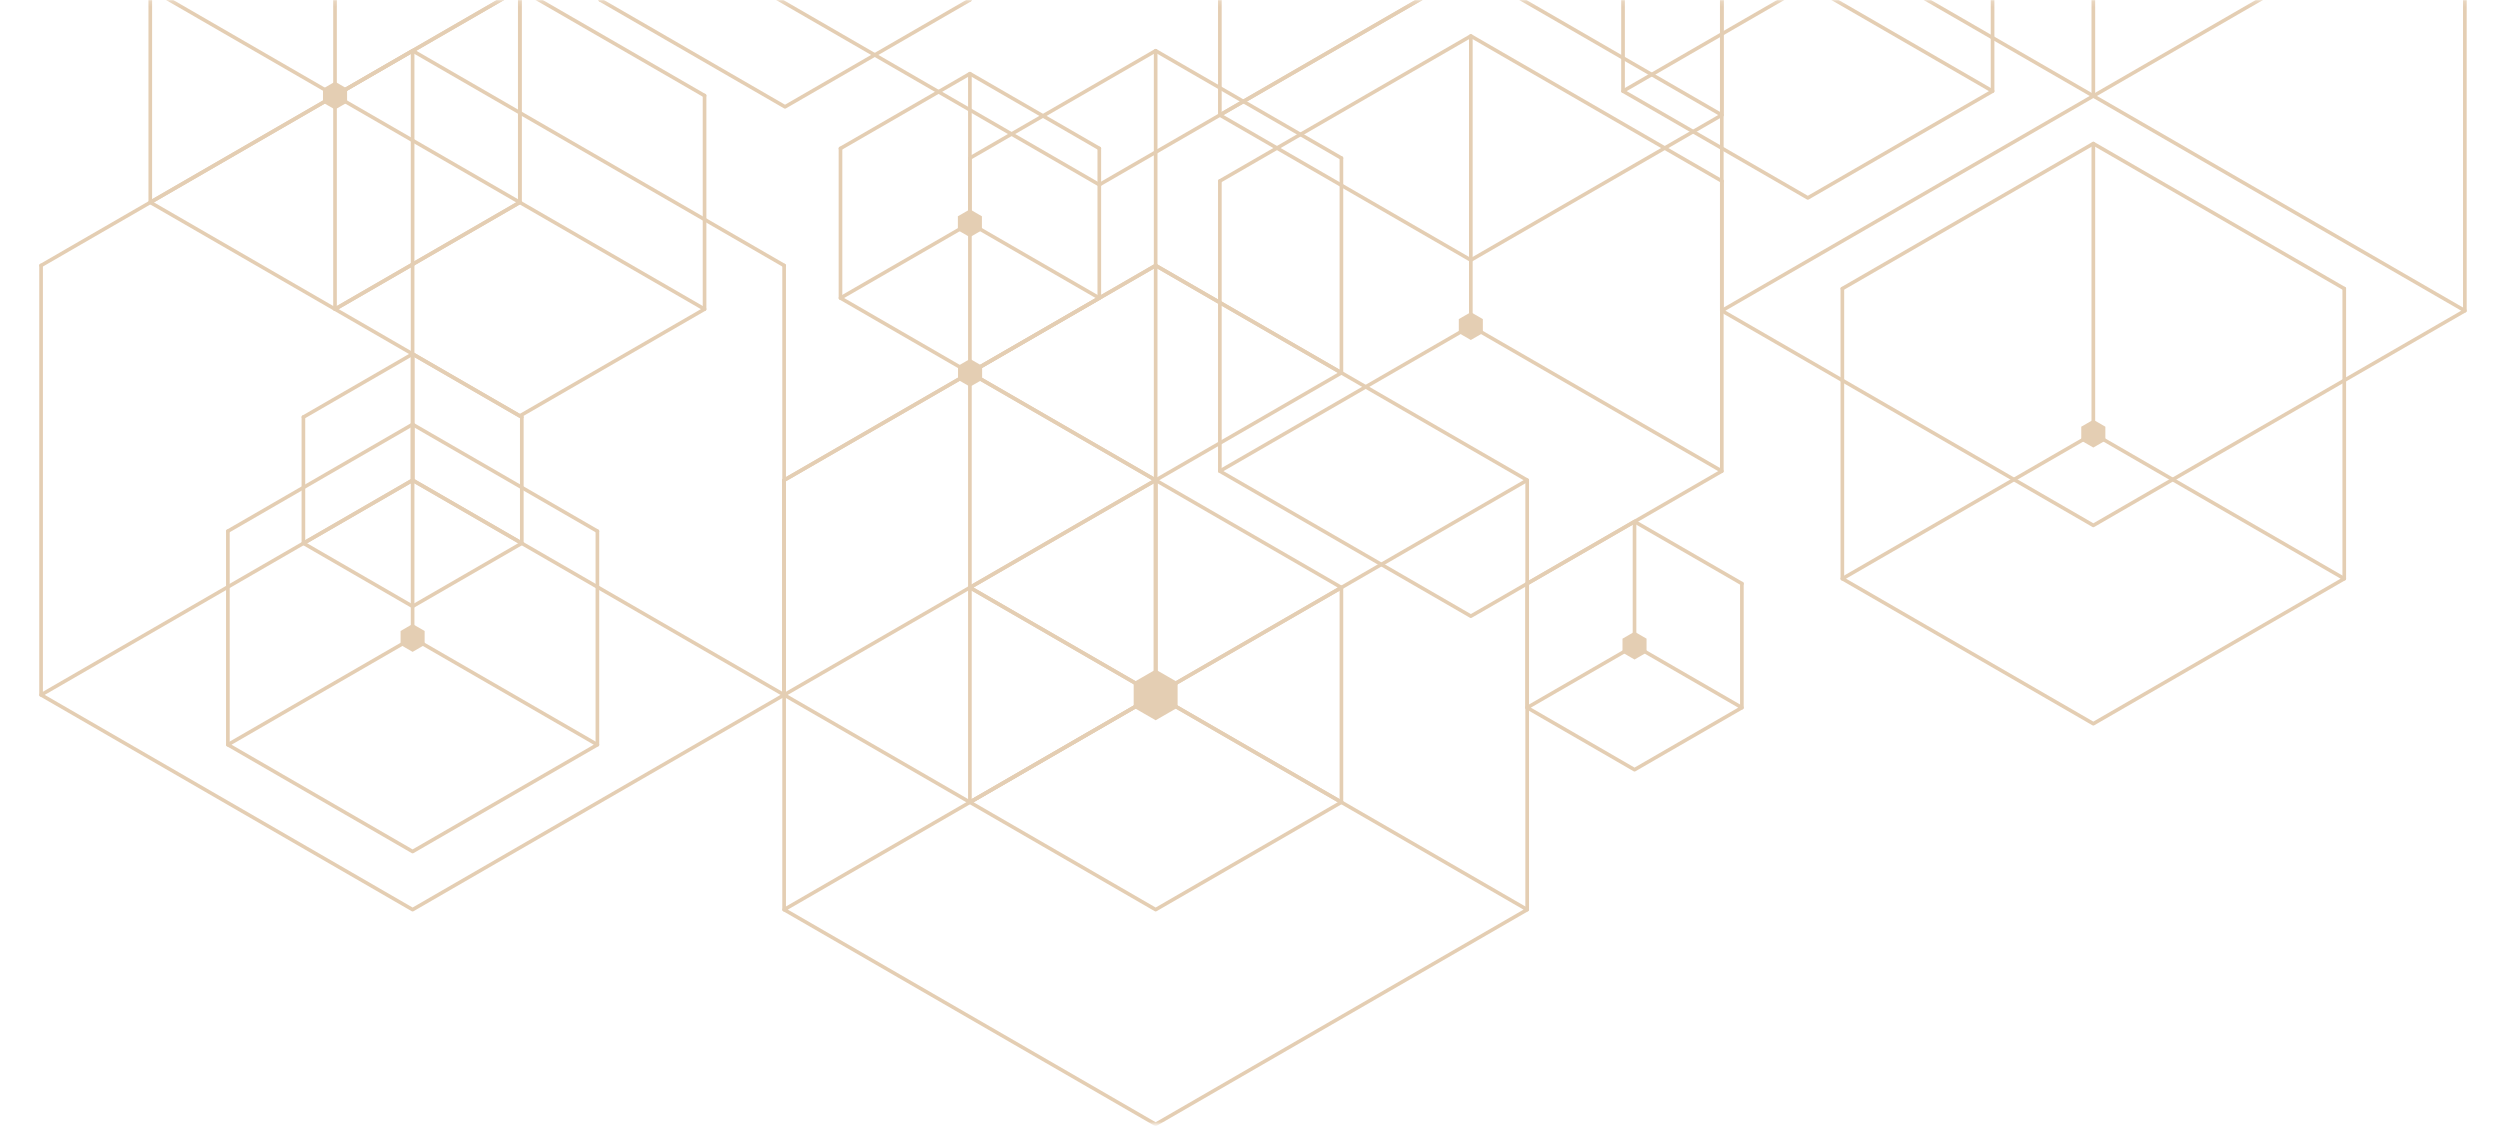 <?xml version="1.0" encoding="UTF-8"?>
<svg width="498px" height="228px" viewBox="0 0 498 235" version="1.1" xmlns="http://www.w3.org/2000/svg" xmlns:xlink="http://www.w3.org/1999/xlink">
    <title>Artboard</title>
    <defs>
        <rect id="path-1" x="0" y="0" width="506.97" height="230.84"></rect>
    </defs>
    <g id="Artboard" stroke="none" stroke-width="1" fill="none" fill-rule="evenodd">
        <g id="mesh" transform="translate(248.485, 115.42) scale(1, -1) translate(-248.485, -115.42)translate(-5, 0)">
            <mask id="mask-2" fill="white">
                <use xlink:href="#path-1"></use>
            </mask>
            <g id="Rectangle"></g>
            <g id="Group" mask="url(#mask-2)" opacity="0.3">
                <g transform="translate(5.29, 0)" id="Path">
                    <polygon stroke="#a65a00" stroke-width="0.75" fill="none" stroke-linecap="round" stroke-linejoin="round" points="191.2 66.13 229.34 44.08 267.48 66.13 229.34 88.17"></polygon>
                    <polygon stroke="#a65a00" stroke-width="0.75" fill="none" stroke-linecap="round" stroke-linejoin="round" points="191.2 110.21 229.34 88.17 267.48 110.21 229.34 132.25"></polygon>
                    <line x1="191.2" y1="66.13" x2="191.2" y2="110.21" stroke="#a65a00" stroke-width="0.75" fill="none" stroke-linecap="round" stroke-linejoin="round"></line>
                    <line x1="267.48" y1="66.13" x2="267.48" y2="110.21" stroke="#a65a00" stroke-width="0.75" fill="none" stroke-linecap="round" stroke-linejoin="round"></line>
                    <line x1="229.34" y1="88.17" x2="229.34" y2="132.25" stroke="#a65a00" stroke-width="0.75" fill="none" stroke-linecap="round" stroke-linejoin="round"></line>
                    <polygon stroke="#a65a00" stroke-width="0.75" fill="none" stroke-linecap="round" stroke-linejoin="round" points="153.06 88.17 191.2 66.13 229.34 88.17 191.2 110.21"></polygon>
                    <polyline stroke="#a65a00" stroke-width="0.75" fill="none" stroke-linecap="round" stroke-linejoin="round" points="191.2 110.21 229.34 132.25 191.2 154.29 153.06 132.25"></polyline>
                    <line x1="153.06" y1="88.17" x2="153.06" y2="132.25" stroke="#a65a00" stroke-width="0.75" fill="none" stroke-linecap="round" stroke-linejoin="round"></line>
                    <line x1="229.34" y1="88.17" x2="229.34" y2="132.25" stroke="#a65a00" stroke-width="0.75" fill="none" stroke-linecap="round" stroke-linejoin="round"></line>
                    <line x1="191.2" y1="110.21" x2="191.2" y2="154.29" stroke="#a65a00" stroke-width="0.75" fill="none" stroke-linecap="round" stroke-linejoin="round"></line>
                    <polygon stroke="#a65a00" stroke-width="0.75" fill="none" stroke-linecap="round" stroke-linejoin="round" points="191.2 154.29 229.34 132.25 267.48 154.29 229.34 176.33"></polygon>
                    <polyline stroke="#a65a00" stroke-width="0.75" fill="none" stroke-linecap="round" stroke-linejoin="round" points="267.48 198.38 229.34 220.42 191.2 198.38"></polyline>
                    <line x1="191.2" y1="154.29" x2="191.2" y2="198.38" stroke="#a65a00" stroke-width="0.75" fill="none" stroke-linecap="round" stroke-linejoin="round"></line>
                    <line x1="267.48" y1="154.29" x2="267.48" y2="198.38" stroke="#a65a00" stroke-width="0.75" fill="none" stroke-linecap="round" stroke-linejoin="round"></line>
                    <line x1="229.34" y1="176.33" x2="229.34" y2="220.42" stroke="#a65a00" stroke-width="0.75" fill="none" stroke-linecap="round" stroke-linejoin="round"></line>
                    <polygon stroke="#a65a00" stroke-width="0.75" fill="none" stroke-linecap="round" stroke-linejoin="round" points="305.62 85.55 327.66 72.81 349.7 85.55 327.66 98.28"></polygon>
                    <polyline stroke="#a65a00" stroke-width="0.75" fill="none" stroke-linecap="round" stroke-linejoin="round" points="349.7 111.02 327.66 123.75 305.62 111.02"></polyline>
                    <line x1="305.62" y1="85.55" x2="305.62" y2="111.02" stroke="#a65a00" stroke-width="0.75" fill="none" stroke-linecap="round" stroke-linejoin="round"></line>
                    <line x1="349.7" y1="85.55" x2="349.7" y2="111.02" stroke="#a65a00" stroke-width="0.75" fill="none" stroke-linecap="round" stroke-linejoin="round"></line>
                    <line x1="327.66" y1="98.28" x2="327.66" y2="123.75" stroke="#a65a00" stroke-width="0.75" fill="none" stroke-linecap="round" stroke-linejoin="round"></line>
                    <polygon stroke="#a65a00" stroke-width="0.75" fill="none" stroke-linecap="round" stroke-linejoin="round" points="164.63 169.65 191.2 154.29 217.77 169.65 191.2 185"></polygon>
                    <polyline stroke="#a65a00" stroke-width="0.75" fill="none" stroke-linecap="round" stroke-linejoin="round" points="217.77 200.36 191.2 215.71 164.63 200.36"></polyline>
                    <line x1="164.63" y1="169.65" x2="164.63" y2="200.36" stroke="#a65a00" stroke-width="0.75" fill="none" stroke-linecap="round" stroke-linejoin="round"></line>
                    <line x1="217.77" y1="169.65" x2="217.77" y2="200.36" stroke="#a65a00" stroke-width="0.75" fill="none" stroke-linecap="round" stroke-linejoin="round"></line>
                    <line x1="191.2" y1="185" x2="191.2" y2="215.71" stroke="#a65a00" stroke-width="0.75" fill="none" stroke-linecap="round" stroke-linejoin="round"></line>
                    <polygon stroke="#a65a00" stroke-width="0.75" fill="none" stroke-linecap="round" stroke-linejoin="round" points="153.06 44.08 229.34 0 305.62 44.08 229.34 88.17"></polygon>
                    <polyline stroke="#a65a00" stroke-width="0.75" fill="none" stroke-linecap="round" stroke-linejoin="round" points="229.34 88.17 305.62 132.25 229.34 176.33 153.06 132.25"></polyline>
                    <line x1="153.06" y1="44.08" x2="153.06" y2="132.25" stroke="#a65a00" stroke-width="0.75" fill="none" stroke-linecap="round" stroke-linejoin="round"></line>
                    <line x1="305.62" y1="44.08" x2="305.62" y2="132.25" stroke="#a65a00" stroke-width="0.75" fill="none" stroke-linecap="round" stroke-linejoin="round"></line>
                    <line x1="229.34" y1="88.17" x2="229.34" y2="176.33" stroke="#a65a00" stroke-width="0.75" fill="none" stroke-linecap="round" stroke-linejoin="round"></line>
                    <polygon stroke="#a65a00" stroke-width="0.75" fill="none" stroke-linecap="round" stroke-linejoin="round" points="141.49 237 217.77 192.91 294.05 237 217.77 281.08"></polygon>
                    <polygon stroke="#a65a00" stroke-width="0.75" fill="none" stroke-linecap="round" stroke-linejoin="round" points="0.5 88.17 76.78 44.08 153.06 88.17 76.78 132.25"></polygon>
                    <polyline stroke="#a65a00" stroke-width="0.75" fill="none" stroke-linecap="round" stroke-linejoin="round" points="153.06 176.33 76.78 220.42 0.5 176.33"></polyline>
                    <line x1="0.5" y1="88.17" x2="0.5" y2="176.33" stroke="#a65a00" stroke-width="0.75" fill="none" stroke-linecap="round" stroke-linejoin="round"></line>
                    <line x1="153.06" y1="88.17" x2="153.06" y2="176.33" stroke="#a65a00" stroke-width="0.75" fill="none" stroke-linecap="round" stroke-linejoin="round"></line>
                    <line x1="76.78" y1="132.25" x2="76.78" y2="220.42" stroke="#a65a00" stroke-width="0.75" fill="none" stroke-linecap="round" stroke-linejoin="round"></line>
                    <polygon stroke="#a65a00" stroke-width="0.75" fill="none" stroke-linecap="round" stroke-linejoin="round" points="54.37 119.3 76.78 106.34 99.2 119.3 76.78 132.25"></polygon>
                    <polyline stroke="#a65a00" stroke-width="0.75" fill="none" stroke-linecap="round" stroke-linejoin="round" points="99.2 145.21 76.78 158.16 54.37 145.21"></polyline>
                    <line x1="54.36" y1="119.3" x2="54.36" y2="145.21" stroke="#a65a00" stroke-width="0.75" fill="none" stroke-linecap="round" stroke-linejoin="round"></line>
                    <line x1="99.2" y1="119.3" x2="99.2" y2="145.21" stroke="#a65a00" stroke-width="0.75" fill="none" stroke-linecap="round" stroke-linejoin="round"></line>
                    <line x1="76.78" y1="132.25" x2="76.78" y2="158.16" stroke="#a65a00" stroke-width="0.75" fill="none" stroke-linecap="round" stroke-linejoin="round"></line>
                    <polygon stroke="#a65a00" stroke-width="0.75" fill="none" stroke-linecap="round" stroke-linejoin="round" points="38.85 77.94 76.78 56.01 114.72 77.94 76.78 99.86"></polygon>
                    <polyline stroke="#a65a00" stroke-width="0.75" fill="none" stroke-linecap="round" stroke-linejoin="round" points="114.72 121.78 76.78 143.71 38.85 121.78"></polyline>
                    <line x1="38.85" y1="77.94" x2="38.85" y2="121.78" stroke="#a65a00" stroke-width="0.75" fill="none" stroke-linecap="round" stroke-linejoin="round"></line>
                    <line x1="114.72" y1="77.94" x2="114.72" y2="121.78" stroke="#a65a00" stroke-width="0.75" fill="none" stroke-linecap="round" stroke-linejoin="round"></line>
                    <line x1="76.78" y1="99.86" x2="76.78" y2="143.71" stroke="#a65a00" stroke-width="0.75" fill="none" stroke-linecap="round" stroke-linejoin="round"></line>
                    <polygon stroke="#a65a00" stroke-width="0.75" fill="none" stroke-linecap="round" stroke-linejoin="round" points="60.85 167.37 98.79 145.44 136.72 167.37 98.79 189.29"></polygon>
                    <polyline stroke="#a65a00" stroke-width="0.75" fill="none" stroke-linecap="round" stroke-linejoin="round" points="136.72 211.21 98.79 233.13 60.85 211.21"></polyline>
                    <line x1="60.85" y1="167.36" x2="60.85" y2="211.21" stroke="#a65a00" stroke-width="0.75" fill="none" stroke-linecap="round" stroke-linejoin="round"></line>
                    <line x1="136.72" y1="167.36" x2="136.72" y2="211.21" stroke="#a65a00" stroke-width="0.75" fill="none" stroke-linecap="round" stroke-linejoin="round"></line>
                    <line x1="98.79" y1="189.29" x2="98.79" y2="233.13" stroke="#a65a00" stroke-width="0.75" fill="none" stroke-linecap="round" stroke-linejoin="round"></line>
                    <polygon stroke="#a65a00" stroke-width="0.75" fill="none" stroke-linecap="round" stroke-linejoin="round" points="115.31 230.84 153.24 208.91 191.18 230.84 153.24 252.76"></polygon>
                    <line x1="115.31" y1="230.84" x2="115.31" y2="274.68" stroke="#a65a00" stroke-width="0.75" fill="none" stroke-linecap="round" stroke-linejoin="round"></line>
                    <line x1="191.18" y1="230.84" x2="191.18" y2="274.68" stroke="#a65a00" stroke-width="0.75" fill="none" stroke-linecap="round" stroke-linejoin="round"></line>
                    <polygon stroke="#a65a00" stroke-width="0.75" fill="none" stroke-linecap="round" stroke-linejoin="round" points="325.3 212.13 363.24 190.21 401.17 212.13 363.24 234.06"></polygon>
                    <line x1="325.3" y1="212.13" x2="325.3" y2="255.98" stroke="#a65a00" stroke-width="0.75" fill="none" stroke-linecap="round" stroke-linejoin="round"></line>
                    <line x1="401.17" y1="212.13" x2="401.17" y2="255.98" stroke="#a65a00" stroke-width="0.75" fill="none" stroke-linecap="round" stroke-linejoin="round"></line>
                    <polygon stroke="#a65a00" stroke-width="0.75" fill="none" stroke-linecap="round" stroke-linejoin="round" points="242.52 207.22 294.05 177.44 345.58 207.22 294.05 237"></polygon>
                    <line x1="242.52" y1="207.22" x2="242.52" y2="266.78" stroke="#a65a00" stroke-width="0.75" fill="none" stroke-linecap="round" stroke-linejoin="round"></line>
                    <line x1="345.58" y1="207.22" x2="345.58" y2="266.78" stroke="#a65a00" stroke-width="0.75" fill="none" stroke-linecap="round" stroke-linejoin="round"></line>
                    <polygon stroke="#a65a00" stroke-width="0.75" fill="none" stroke-linecap="round" stroke-linejoin="round" points="242.52 134.11 294.05 104.33 345.58 134.11 294.05 163.89"></polygon>
                    <polyline stroke="#a65a00" stroke-width="0.75" fill="none" stroke-linecap="round" stroke-linejoin="round" points="345.58 193.67 294.05 223.45 242.52 193.67"></polyline>
                    <line x1="242.52" y1="134.11" x2="242.52" y2="193.67" stroke="#a65a00" stroke-width="0.75" fill="none" stroke-linecap="round" stroke-linejoin="round"></line>
                    <line x1="345.58" y1="134.11" x2="345.58" y2="193.67" stroke="#a65a00" stroke-width="0.75" fill="none" stroke-linecap="round" stroke-linejoin="round"></line>
                    <line x1="294.05" y1="163.89" x2="294.05" y2="223.45" stroke="#a65a00" stroke-width="0.75" fill="none" stroke-linecap="round" stroke-linejoin="round"></line>
                    <polygon stroke="#a65a00" stroke-width="0.75" fill="none" stroke-linecap="round" stroke-linejoin="round" points="345.58 167.05 421.86 122.97 498.14 167.05 421.86 211.14"></polygon>
                    <line x1="345.58" y1="167.05" x2="345.58" y2="255.22" stroke="#a65a00" stroke-width="0.75" fill="none" stroke-linecap="round" stroke-linejoin="round"></line>
                    <line x1="498.14" y1="167.05" x2="498.14" y2="255.22" stroke="#a65a00" stroke-width="0.75" fill="none" stroke-linecap="round" stroke-linejoin="round"></line>
                    <line x1="421.86" y1="211.14" x2="421.86" y2="299.3" stroke="#a65a00" stroke-width="0.75" fill="none" stroke-linecap="round" stroke-linejoin="round"></line>
                    <polygon stroke="#a65a00" stroke-width="0.75" fill="none" stroke-linecap="round" stroke-linejoin="round" points="370.33 112.03 421.86 82.25 473.38 112.03 421.86 141.8"></polygon>
                    <polyline stroke="#a65a00" stroke-width="0.75" fill="none" stroke-linecap="round" stroke-linejoin="round" points="473.38 171.58 421.86 201.36 370.33 171.58"></polyline>
                    <line x1="370.33" y1="112.02" x2="370.33" y2="171.58" stroke="#a65a00" stroke-width="0.75" fill="none" stroke-linecap="round" stroke-linejoin="round"></line>
                    <line x1="473.38" y1="112.02" x2="473.38" y2="171.58" stroke="#a65a00" stroke-width="0.75" fill="none" stroke-linecap="round" stroke-linejoin="round"></line>
                    <line x1="421.86" y1="141.8" x2="421.86" y2="201.36" stroke="#a65a00" stroke-width="0.75" fill="none" stroke-linecap="round" stroke-linejoin="round"></line>
                    <polygon stroke="#a65a00" stroke-width="0.75" fill="none" stroke-linecap="round" stroke-linejoin="round" points="370.33 240.91 421.86 211.14 473.38 240.91 421.86 270.69"></polygon>
                    <polygon stroke="#a65a00" stroke-width="0.75" fill="none" stroke-linecap="round" stroke-linejoin="round" points="22.92 189.29 60.85 167.37 98.79 189.29 60.85 211.21"></polygon>
                    <polygon stroke="#a65a00" stroke-width="0.75" fill="none" stroke-linecap="round" stroke-linejoin="round" points="22.92 233.13 60.85 211.21 98.79 233.13 60.85 255.06"></polygon>
                    <line x1="22.92" y1="189.29" x2="22.92" y2="233.13" stroke="#a65a00" stroke-width="0.75" fill="none" stroke-linecap="round" stroke-linejoin="round"></line>
                    <line x1="98.79" y1="189.29" x2="98.79" y2="233.13" stroke="#a65a00" stroke-width="0.75" fill="none" stroke-linecap="round" stroke-linejoin="round"></line>
                    <line x1="60.85" y1="211.21" x2="60.85" y2="255.06" stroke="#a65a00" stroke-width="0.75" fill="none" stroke-linecap="round" stroke-linejoin="round"></line>
                    <polygon stroke="none" fill="#a65a00" fill-rule="nonzero" points="233.85 90.77 233.85 85.56 229.34 82.96 224.83 85.56 224.83 90.77 229.34 93.37"></polygon>
                    <polygon stroke="none" fill="#a65a00" fill-rule="nonzero" points="330.13 99.71 330.13 96.86 327.66 95.43 325.19 96.86 325.19 99.71 327.66 101.14"></polygon>
                    <polygon stroke="none" fill="#a65a00" fill-rule="nonzero" points="296.52 165.32 296.52 162.46 294.05 161.03 291.58 162.46 291.58 165.32 294.05 166.75"></polygon>
                    <polygon stroke="none" fill="#a65a00" fill-rule="nonzero" points="424.33 143.23 424.33 140.38 421.86 138.95 419.38 140.38 419.38 143.23 421.86 144.66"></polygon>
                    <polygon stroke="none" fill="#a65a00" fill-rule="nonzero" points="193.71 155.72 193.71 152.86 191.23 151.44 188.76 152.86 188.76 155.72 191.23 157.15"></polygon>
                    <polygon stroke="none" fill="#a65a00" fill-rule="nonzero" points="193.67 186.43 193.67 183.57 191.2 182.15 188.73 183.57 188.73 186.43 191.2 187.86"></polygon>
                    <polygon stroke="none" fill="#a65a00" fill-rule="nonzero" points="79.25 101.29 79.25 98.43 76.78 97 74.31 98.43 74.31 101.29 76.78 102.72"></polygon>
                    <polygon stroke="none" fill="#a65a00" fill-rule="nonzero" points="63.33 212.64 63.33 209.78 60.85 208.35 58.38 209.78 58.38 212.64 60.85 214.07"></polygon>
                </g>
            </g>
        </g>
    </g>
</svg>
